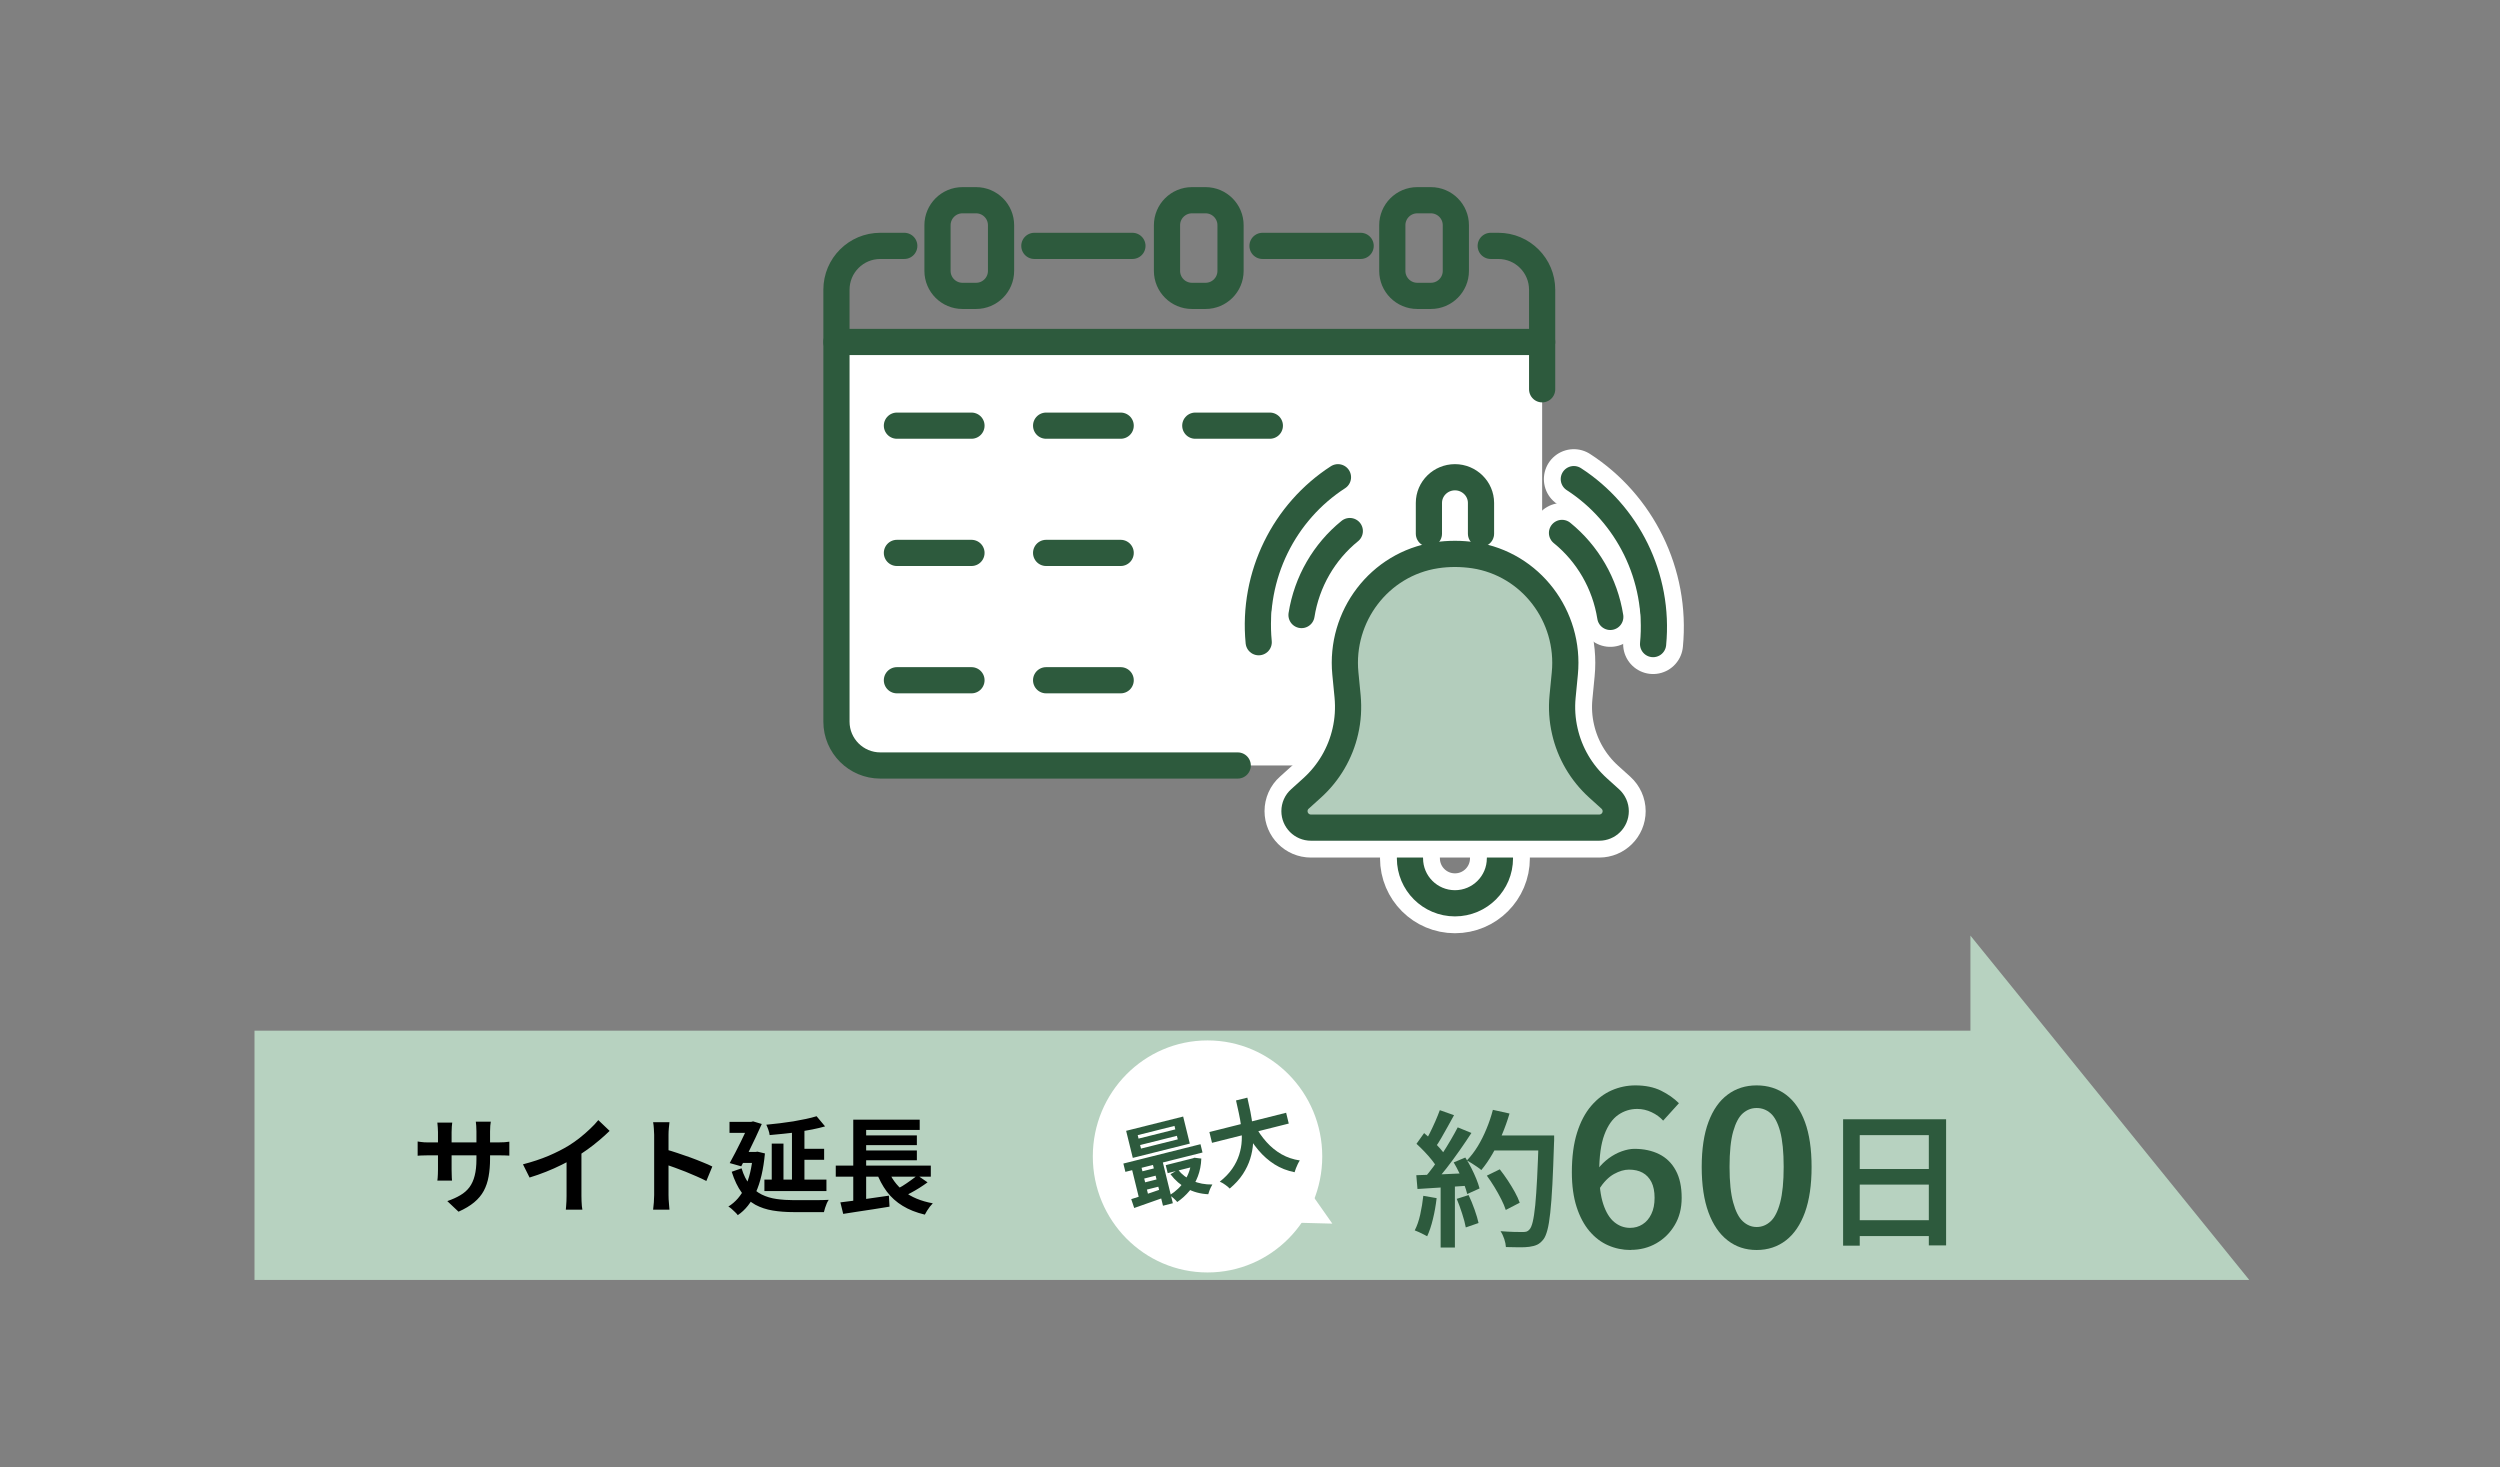 <svg width="334" height="196" viewBox="0 0 334 196" fill="none" xmlns="http://www.w3.org/2000/svg">
<rect x="0" y="0" width="334" height="196" fill="#808080" stroke="none"/>
<g clip-path="url(#clip0_65166_458291)">
<path d="M201.09 45.69H116.69C113.962 45.69 111.75 47.901 111.75 50.63V97.329C111.75 100.058 113.962 102.269 116.69 102.269H201.09C203.818 102.269 206.03 100.058 206.03 97.329V50.63C206.03 47.901 203.818 45.69 201.09 45.69Z" fill="white"/>
<path d="M151.291 32.85H138.191" stroke="#2D5A3D" stroke-width="3.5" stroke-linecap="round" stroke-linejoin="round"/>
<path d="M165.36 102.27H117.61C114.38 102.27 111.75 99.65 111.75 96.41V38.71C111.75 35.47 114.37 32.85 117.61 32.85H120.81" stroke="#2D5A3D" stroke-width="3.5" stroke-linecap="round" stroke-linejoin="round"/>
<path d="M199.16 32.85H200.17C203.41 32.85 206.03 35.47 206.03 38.71V52.01" stroke="#2D5A3D" stroke-width="3.5" stroke-linecap="round" stroke-linejoin="round"/>
<path d="M181.782 32.85H168.672" stroke="#2D5A3D" stroke-width="3.5" stroke-linecap="round" stroke-linejoin="round"/>
<path d="M130.4 26.75H128.59C126.745 26.75 125.25 28.245 125.25 30.09V36.19C125.25 38.035 126.745 39.53 128.59 39.53H130.4C132.245 39.53 133.74 38.035 133.74 36.19V30.09C133.74 28.245 132.245 26.75 130.4 26.75Z" stroke="#2D5A3D" stroke-width="3.5" stroke-linecap="round" stroke-linejoin="round"/>
<path d="M161.06 26.75H159.25C157.406 26.75 155.91 28.245 155.91 30.09V36.19C155.91 38.035 157.406 39.53 159.25 39.53H161.06C162.905 39.53 164.4 38.035 164.4 36.19V30.09C164.4 28.245 162.905 26.75 161.06 26.75Z" stroke="#2D5A3D" stroke-width="3.5" stroke-linecap="round" stroke-linejoin="round"/>
<path d="M191.162 26.75H189.352C187.507 26.75 186.012 28.245 186.012 30.09V36.19C186.012 38.035 187.507 39.53 189.352 39.53H191.162C193.006 39.53 194.502 38.035 194.502 36.19V30.09C194.502 28.245 193.006 26.75 191.162 26.75Z" stroke="#2D5A3D" stroke-width="3.5" stroke-linecap="round" stroke-linejoin="round"/>
<path d="M111.75 45.69H206.03" stroke="#2D5A3D" stroke-width="3.5" stroke-linecap="round" stroke-linejoin="round"/>
<path d="M119.828 56.869H129.788" stroke="#2D5A3D" stroke-width="3.5" stroke-linecap="round" stroke-linejoin="round"/>
<path d="M139.762 56.869H149.722" stroke="#2D5A3D" stroke-width="3.5" stroke-linecap="round" stroke-linejoin="round"/>
<path d="M119.828 73.869H129.788" stroke="#2D5A3D" stroke-width="3.5" stroke-linecap="round" stroke-linejoin="round"/>
<path d="M139.762 73.869H149.722" stroke="#2D5A3D" stroke-width="3.5" stroke-linecap="round" stroke-linejoin="round"/>
<path d="M119.828 90.881H129.788" stroke="#2D5A3D" stroke-width="3.5" stroke-linecap="round" stroke-linejoin="round"/>
<path d="M139.762 90.881H149.722" stroke="#2D5A3D" stroke-width="3.5" stroke-linecap="round" stroke-linejoin="round"/>
<path d="M159.691 56.869H169.651" stroke="#2D5A3D" stroke-width="3.5" stroke-linecap="round" stroke-linejoin="round"/>
<path d="M200.391 114.67C200.391 117.99 197.701 120.68 194.381 120.68C191.061 120.68 188.371 117.99 188.371 114.67" stroke="white" stroke-width="8" stroke-linecap="round" stroke-linejoin="round"/>
<path d="M200.391 114.67C200.391 117.99 197.701 120.68 194.381 120.68C191.061 120.68 188.371 117.99 188.371 114.67" stroke="#2D5A3D" stroke-width="3.5" stroke-linecap="round" stroke-linejoin="round"/>
<path d="M194.381 74C195.251 74 196.111 74.07 196.941 74.19C204.521 75.35 209.801 82.34 209.061 89.97L208.761 93.06C208.611 94.61 208.711 96.17 209.061 97.69C209.721 100.61 211.271 103.25 213.491 105.26L215.131 106.74C215.591 107.16 215.861 107.75 215.861 108.37C215.861 109.59 214.871 110.57 213.661 110.57H175.141C173.921 110.57 172.941 109.58 172.941 108.37C172.941 107.75 173.201 107.15 173.671 106.74L175.311 105.26C177.531 103.25 179.081 100.61 179.741 97.69C180.091 96.17 180.181 94.61 180.041 93.06L179.741 89.97C179.001 82.34 184.281 75.35 191.861 74.19C192.691 74.06 193.551 74 194.421 74H194.381Z" stroke="white" stroke-width="8" stroke-linecap="round" stroke-linejoin="round"/>
<path d="M194.381 74C195.251 74 196.111 74.07 196.941 74.19C204.521 75.35 209.801 82.34 209.061 89.97L208.761 93.06C208.611 94.61 208.711 96.17 209.061 97.69C209.721 100.61 211.271 103.25 213.491 105.26L215.131 106.74C215.591 107.16 215.861 107.75 215.861 108.37C215.861 109.59 214.871 110.57 213.661 110.57H175.141C173.921 110.57 172.941 109.58 172.941 108.37C172.941 107.75 173.201 107.15 173.671 106.74L175.311 105.26C177.531 103.25 179.081 100.61 179.741 97.69C180.091 96.17 180.181 94.61 180.041 93.06L179.741 89.97C179.001 82.34 184.281 75.35 191.861 74.19C192.691 74.06 193.551 74 194.421 74H194.381Z" fill="#B3CDBC"/>
<path d="M194.381 74C195.251 74 196.111 74.07 196.941 74.19C204.521 75.35 209.801 82.34 209.061 89.97L208.761 93.06C208.611 94.61 208.711 96.17 209.061 97.69C209.721 100.61 211.271 103.25 213.491 105.26L215.131 106.74C215.591 107.16 215.861 107.75 215.861 108.37C215.861 109.59 214.871 110.57 213.661 110.57H175.141C173.921 110.57 172.941 109.58 172.941 108.37C172.941 107.75 173.201 107.15 173.671 106.74L175.311 105.26C177.531 103.25 179.081 100.61 179.741 97.69C180.091 96.17 180.181 94.61 180.041 93.06L179.741 89.97C179.001 82.34 184.281 75.35 191.861 74.19C192.691 74.06 193.551 74 194.421 74H194.381Z" stroke="#2D5A3D" stroke-width="3.5" stroke-linecap="round" stroke-linejoin="round"/>
<path d="M210.262 64.01C217.412 68.63 221.722 77.07 220.852 86.05" stroke="white" stroke-width="8" stroke-linecap="round" stroke-linejoin="round"/>
<path d="M210.262 64.01C217.412 68.63 221.722 77.07 220.852 86.05" stroke="#2D5A3D" stroke-width="3.5" stroke-linecap="round" stroke-linejoin="round"/>
<path d="M208.684 71.199C212.104 73.969 214.434 77.969 215.134 82.419" stroke="white" stroke-width="8" stroke-linecap="round" stroke-linejoin="round"/>
<path d="M208.684 71.199C212.104 73.969 214.434 77.969 215.134 82.419" stroke="#2D5A3D" stroke-width="3.5" stroke-linecap="round" stroke-linejoin="round"/>
<path d="M178.752 63.76C171.602 68.38 167.292 76.82 168.162 85.8" stroke="white" stroke-width="8" stroke-linecap="round" stroke-linejoin="round"/>
<path d="M178.752 63.76C171.602 68.38 167.292 76.82 168.162 85.8" stroke="#2D5A3D" stroke-width="3.5" stroke-linecap="round" stroke-linejoin="round"/>
<path d="M180.333 70.949C176.913 73.719 174.583 77.719 173.883 82.169" stroke="white" stroke-width="8" stroke-linecap="round" stroke-linejoin="round"/>
<path d="M180.333 70.949C176.913 73.719 174.583 77.719 173.883 82.169" stroke="#2D5A3D" stroke-width="3.5" stroke-linecap="round" stroke-linejoin="round"/>
<path d="M190.902 71.3V67.19C190.902 65.3 192.462 63.76 194.382 63.76C195.342 63.76 196.212 64.15 196.842 64.77C197.472 65.39 197.862 66.25 197.862 67.19V71.3" stroke="#2D5A3D" stroke-width="3.5" stroke-linecap="round" stroke-linejoin="round"/>
</g>
<path d="M263.25 125V137.697H34V171H263.25H267.97H300.5L263.25 125Z" fill="#B7D2C0"/>
<g clip-path="url(#clip1_65166_458291)">
<path d="M161.326 170C169.79 170 176.652 163.06 176.652 154.5C176.652 145.94 169.79 139 161.326 139C152.862 139 146 145.94 146 154.5C146 163.06 152.862 170 161.326 170Z" fill="white"/>
<path d="M178 163.477L173.567 157.166L170.352 163.275L178 163.477Z" fill="white"/>
<path d="M150.082 155.451L160.386 152.866L160.656 153.976L150.352 156.561L150.082 155.451ZM150.451 151.078L158.07 149.17L158.958 152.785L151.34 154.693L150.451 151.078ZM151.08 155.612L152.339 155.299L153.507 160.065L152.249 160.378L151.08 155.612ZM151.13 160.207C151.52 160.086 151.949 159.944 152.418 159.793C152.898 159.641 153.397 159.47 153.926 159.288C154.455 159.106 154.984 158.924 155.514 158.743L155.793 159.884C155.034 160.146 154.285 160.409 153.537 160.681C152.788 160.944 152.119 161.186 151.53 161.388L151.13 160.197V160.207ZM151.999 151.654L152.109 152.118L157.021 150.887L156.911 150.422L151.999 151.654ZM152.239 156.582L154.855 155.925L155.094 156.895L152.478 157.551L152.239 156.582ZM152.319 152.977L152.438 153.451L157.351 152.219L157.231 151.745L152.319 152.977ZM152.598 158.056L155.214 157.4L155.454 158.369L152.838 159.025L152.598 158.056ZM153.856 154.895L155.174 154.562L156.692 160.752L155.374 161.085L153.856 154.895ZM155.743 155.663L159.507 154.714L159.767 155.784L156.003 156.733L155.743 155.663ZM159.098 154.825L159.348 154.764L159.567 154.673L160.496 154.784C160.466 155.653 160.306 156.44 160.036 157.157C159.767 157.874 159.387 158.51 158.928 159.086C158.459 159.651 157.91 160.156 157.281 160.59C157.161 160.439 157.001 160.277 156.802 160.096C156.602 159.914 156.422 159.783 156.262 159.682C156.672 159.429 157.051 159.136 157.401 158.803C157.75 158.47 158.05 158.096 158.299 157.702C158.549 157.299 158.748 156.874 158.898 156.43C159.048 155.986 159.128 155.521 159.138 155.047L159.088 154.835L159.098 154.825ZM157.391 156.279C157.89 156.915 158.529 157.4 159.328 157.753C160.116 158.096 161.005 158.268 161.973 158.248C161.914 158.359 161.844 158.49 161.764 158.642C161.684 158.793 161.624 158.955 161.564 159.116C161.504 159.278 161.464 159.419 161.424 159.55C160.356 159.5 159.407 159.237 158.569 158.783C157.73 158.329 156.991 157.692 156.372 156.874L157.401 156.279H157.391Z" fill="#2D5A3D"/>
<path d="M161.574 151.239L171.828 148.664L172.178 150.108L161.924 152.683L161.574 151.239ZM165.139 147.018L166.646 146.645C166.786 147.24 166.916 147.866 167.056 148.533C167.185 149.199 167.295 149.876 167.365 150.573C167.435 151.269 167.455 151.976 167.415 152.693C167.375 153.41 167.245 154.117 167.026 154.814C166.806 155.52 166.477 156.207 166.037 156.874C165.598 157.55 165.009 158.186 164.29 158.792C164.14 158.631 163.941 158.459 163.691 158.287C163.441 158.105 163.202 157.974 162.962 157.873C163.661 157.318 164.21 156.742 164.629 156.136C165.049 155.531 165.348 154.915 165.548 154.289C165.748 153.662 165.868 153.026 165.897 152.38C165.927 151.744 165.897 151.108 165.818 150.492C165.738 149.866 165.628 149.27 165.498 148.674C165.368 148.089 165.248 147.533 165.129 147.008L165.139 147.018ZM167.635 150.33C168.084 151.158 168.603 151.905 169.202 152.572C169.801 153.238 170.47 153.784 171.209 154.208C171.958 154.632 172.767 154.904 173.655 155.036C173.565 155.167 173.476 155.329 173.386 155.51C173.296 155.692 173.216 155.894 173.136 156.086C173.056 156.288 172.996 156.46 172.956 156.611C171.968 156.409 171.079 156.066 170.281 155.561C169.482 155.056 168.763 154.42 168.114 153.652C167.465 152.875 166.866 151.996 166.317 151.007L167.635 150.33Z" fill="#2D5A3D"/>
</g>
<path d="M65.472 154.812C65.472 155.68 65.407 156.469 65.276 157.178C65.155 157.878 64.94 158.517 64.632 159.096C64.324 159.665 63.895 160.179 63.344 160.636C62.793 161.093 62.098 161.509 61.258 161.882L59.76 160.468C60.432 160.235 61.011 159.973 61.496 159.684C61.991 159.395 62.397 159.04 62.714 158.62C63.031 158.191 63.265 157.677 63.414 157.08C63.573 156.473 63.652 155.741 63.652 154.882V151.158C63.652 150.869 63.643 150.617 63.624 150.402C63.605 150.178 63.587 149.996 63.568 149.856H65.57C65.551 149.996 65.528 150.178 65.5 150.402C65.481 150.617 65.472 150.869 65.472 151.158V154.812ZM60.418 149.982C60.399 150.113 60.381 150.29 60.362 150.514C60.343 150.729 60.334 150.971 60.334 151.242V156.254C60.334 156.459 60.339 156.66 60.348 156.856C60.357 157.043 60.362 157.211 60.362 157.36C60.371 157.5 60.381 157.621 60.39 157.724H58.43C58.449 157.621 58.463 157.5 58.472 157.36C58.481 157.211 58.491 157.043 58.5 156.856C58.509 156.66 58.514 156.459 58.514 156.254V151.242C58.514 151.037 58.505 150.827 58.486 150.612C58.477 150.397 58.458 150.187 58.43 149.982H60.418ZM55.798 152.502C55.891 152.511 56.013 152.53 56.162 152.558C56.311 152.577 56.484 152.595 56.68 152.614C56.876 152.623 57.091 152.628 57.324 152.628H66.508C66.881 152.628 67.185 152.619 67.418 152.6C67.651 152.581 67.861 152.558 68.048 152.53V154.392C67.899 154.373 67.698 154.364 67.446 154.364C67.194 154.355 66.881 154.35 66.508 154.35H57.324C57.091 154.35 56.876 154.355 56.68 154.364C56.493 154.364 56.325 154.369 56.176 154.378C56.036 154.387 55.91 154.397 55.798 154.406V152.502ZM69.868 155.554C71.128 155.227 72.267 154.849 73.284 154.42C74.311 153.981 75.211 153.524 75.986 153.048C76.471 152.749 76.957 152.409 77.442 152.026C77.937 151.634 78.399 151.233 78.828 150.822C79.267 150.411 79.635 150.019 79.934 149.646L81.446 151.088C81.017 151.508 80.545 151.933 80.032 152.362C79.528 152.791 79.001 153.202 78.45 153.594C77.899 153.986 77.353 154.345 76.812 154.672C76.28 154.98 75.683 155.297 75.02 155.624C74.367 155.951 73.676 156.259 72.948 156.548C72.22 156.837 71.487 157.094 70.75 157.318L69.868 155.554ZM75.692 153.944L77.68 153.482V159.782C77.68 159.987 77.685 160.211 77.694 160.454C77.703 160.697 77.717 160.921 77.736 161.126C77.755 161.341 77.778 161.504 77.806 161.616H75.594C75.613 161.504 75.627 161.341 75.636 161.126C75.655 160.921 75.669 160.697 75.678 160.454C75.687 160.211 75.692 159.987 75.692 159.782V153.944ZM87.396 159.656C87.396 159.479 87.396 159.189 87.396 158.788C87.396 158.377 87.396 157.906 87.396 157.374C87.396 156.833 87.396 156.268 87.396 155.68C87.396 155.092 87.396 154.527 87.396 153.986C87.396 153.435 87.396 152.95 87.396 152.53C87.396 152.11 87.396 151.802 87.396 151.606C87.396 151.363 87.382 151.083 87.354 150.766C87.335 150.449 87.303 150.169 87.256 149.926H89.44C89.412 150.169 89.384 150.439 89.356 150.738C89.328 151.027 89.314 151.317 89.314 151.606C89.314 151.867 89.314 152.222 89.314 152.67C89.314 153.118 89.314 153.617 89.314 154.168C89.314 154.709 89.314 155.265 89.314 155.834C89.314 156.394 89.314 156.935 89.314 157.458C89.314 157.981 89.314 158.438 89.314 158.83C89.314 159.213 89.314 159.488 89.314 159.656C89.314 159.787 89.319 159.973 89.328 160.216C89.337 160.449 89.356 160.692 89.384 160.944C89.412 161.196 89.431 161.42 89.44 161.616H87.256C87.293 161.336 87.326 161.009 87.354 160.636C87.382 160.263 87.396 159.936 87.396 159.656ZM88.894 153.552C89.361 153.673 89.883 153.832 90.462 154.028C91.041 154.215 91.624 154.415 92.212 154.63C92.8 154.845 93.351 155.059 93.864 155.274C94.387 155.479 94.821 155.671 95.166 155.848L94.368 157.78C93.976 157.575 93.542 157.369 93.066 157.164C92.59 156.949 92.105 156.744 91.61 156.548C91.125 156.352 90.644 156.17 90.168 156.002C89.701 155.834 89.277 155.685 88.894 155.554V153.552ZM102.124 157.598H110.412V159.124H102.124V157.598ZM106.492 153.482H110.104V154.952H106.492V153.482ZM105.806 150.85H107.472V158.354H105.806V150.85ZM103.104 152.782H104.672V158.494H103.104V152.782ZM109.096 149.128L110.23 150.486C109.707 150.635 109.143 150.771 108.536 150.892C107.929 151.013 107.304 151.125 106.66 151.228C106.016 151.321 105.367 151.401 104.714 151.466C104.07 151.531 103.44 151.592 102.824 151.648C102.805 151.443 102.749 151.209 102.656 150.948C102.563 150.677 102.469 150.449 102.376 150.262C102.973 150.206 103.575 150.141 104.182 150.066C104.798 149.991 105.4 149.907 105.988 149.814C106.585 149.711 107.145 149.604 107.668 149.492C108.2 149.38 108.676 149.259 109.096 149.128ZM97.462 149.884H100.486V151.354H97.462V149.884ZM100.136 149.884H100.346L100.612 149.814L101.774 150.164C101.531 150.715 101.256 151.317 100.948 151.97C100.64 152.623 100.323 153.281 99.996 153.944C99.669 154.597 99.347 155.223 99.03 155.82L97.49 155.386C97.733 154.947 97.98 154.485 98.232 154C98.484 153.505 98.731 153.015 98.974 152.53C99.217 152.045 99.436 151.587 99.632 151.158C99.828 150.729 99.996 150.36 100.136 150.052V149.884ZM98.96 153.902H101.228V155.372H98.918L98.96 153.902ZM100.598 153.902H100.92L101.2 153.86L102.194 154.098C101.998 156.226 101.592 157.967 100.976 159.32C100.369 160.664 99.567 161.672 98.568 162.344C98.484 162.223 98.363 162.087 98.204 161.938C98.055 161.789 97.901 161.644 97.742 161.504C97.583 161.364 97.439 161.261 97.308 161.196C98.26 160.608 99.007 159.745 99.548 158.606C100.099 157.458 100.449 155.988 100.598 154.196V153.902ZM99.072 156.086C99.352 157.001 99.721 157.738 100.178 158.298C100.635 158.858 101.163 159.287 101.76 159.586C102.367 159.885 103.034 160.085 103.762 160.188C104.49 160.291 105.269 160.342 106.1 160.342C106.259 160.342 106.487 160.342 106.786 160.342C107.094 160.342 107.43 160.342 107.794 160.342C108.158 160.342 108.522 160.342 108.886 160.342C109.259 160.333 109.605 160.328 109.922 160.328C110.249 160.319 110.515 160.309 110.72 160.3C110.627 160.421 110.538 160.58 110.454 160.776C110.37 160.972 110.295 161.173 110.23 161.378C110.165 161.593 110.113 161.779 110.076 161.938H109.334H106.044C105.027 161.938 104.093 161.868 103.244 161.728C102.395 161.588 101.62 161.331 100.92 160.958C100.229 160.575 99.618 160.029 99.086 159.32C98.563 158.611 98.12 157.687 97.756 156.548L99.072 156.086ZM111.658 155.722H124.356V157.206H111.658V155.722ZM114.92 151.69H122.494V152.992H114.92V151.69ZM114.92 153.706H122.494V155.008H114.92V153.706ZM112.274 160.636C112.825 160.571 113.455 160.491 114.164 160.398C114.883 160.295 115.634 160.188 116.418 160.076C117.211 159.964 117.991 159.852 118.756 159.74L118.84 161.21C118.121 161.322 117.393 161.439 116.656 161.56C115.919 161.681 115.209 161.789 114.528 161.882C113.847 161.985 113.221 162.083 112.652 162.176L112.274 160.636ZM118.588 156.142C119.045 157.365 119.769 158.368 120.758 159.152C121.747 159.936 123.035 160.473 124.622 160.762C124.501 160.883 124.37 161.033 124.23 161.21C124.099 161.387 123.973 161.569 123.852 161.756C123.731 161.943 123.633 162.115 123.558 162.274C122.41 162.003 121.421 161.611 120.59 161.098C119.759 160.594 119.055 159.959 118.476 159.194C117.907 158.429 117.431 157.533 117.048 156.506L118.588 156.142ZM122.564 157.024L123.922 157.962C123.577 158.214 123.213 158.461 122.83 158.704C122.457 158.937 122.079 159.157 121.696 159.362C121.313 159.567 120.959 159.749 120.632 159.908L119.512 159.04C119.839 158.872 120.189 158.676 120.562 158.452C120.935 158.219 121.295 157.976 121.64 157.724C121.995 157.472 122.303 157.239 122.564 157.024ZM113.996 149.59H122.872V150.962H115.718V156.338H113.996V149.59ZM113.996 156.17H115.718V160.818L113.996 161V156.17Z" fill="black"/>
<g clip-path="url(#clip2_65166_458291)">
<path d="M190.145 159.759L191.934 160.07C191.825 161.012 191.666 161.937 191.441 162.855C191.223 163.764 190.964 164.534 190.671 165.164C190.538 165.083 190.37 165.001 190.17 164.902C189.969 164.804 189.769 164.706 189.56 164.607C189.351 164.509 189.167 164.435 189.008 164.378C189.317 163.788 189.56 163.084 189.743 162.257C189.927 161.43 190.061 160.602 190.153 159.759H190.145ZM189.217 157.007C190.136 156.982 191.24 156.941 192.527 156.892C193.815 156.843 195.127 156.777 196.481 156.712L196.465 158.383C195.211 158.473 193.957 158.563 192.72 158.637C191.482 158.718 190.37 158.784 189.376 158.849L189.217 156.998V157.007ZM189.242 152.813L190.262 151.38C190.621 151.683 190.989 152.01 191.365 152.371C191.741 152.731 192.084 153.091 192.402 153.444C192.72 153.796 192.962 154.123 193.138 154.427L192.034 156.056C191.859 155.745 191.624 155.393 191.323 155.016C191.023 154.64 190.688 154.255 190.32 153.87C189.952 153.485 189.593 153.132 189.25 152.821L189.242 152.813ZM192.352 148.316L194.258 148.988C193.99 149.488 193.706 149.995 193.413 150.52C193.121 151.044 192.828 151.552 192.552 152.043C192.268 152.535 192.001 152.96 191.733 153.313L190.27 152.723C190.521 152.33 190.78 151.879 191.031 151.363C191.282 150.855 191.532 150.331 191.767 149.791C192.001 149.25 192.201 148.759 192.36 148.316H192.352ZM194.759 150.618L196.582 151.363C196.097 152.109 195.57 152.895 194.993 153.714C194.417 154.533 193.84 155.319 193.255 156.073C192.669 156.826 192.118 157.482 191.599 158.047L190.295 157.375C190.68 156.941 191.081 156.441 191.491 155.884C191.9 155.319 192.302 154.738 192.694 154.123C193.087 153.517 193.464 152.911 193.815 152.305C194.166 151.699 194.483 151.142 194.751 150.618H194.759ZM192.469 157.908H194.375V166.672H192.469V157.908ZM194.216 155.295L195.763 154.648C196.047 155.082 196.314 155.549 196.565 156.04C196.816 156.54 197.042 157.023 197.234 157.498C197.426 157.973 197.568 158.399 197.669 158.776L196.022 159.521C195.93 159.144 195.788 158.71 195.612 158.227C195.428 157.744 195.219 157.244 194.977 156.736C194.734 156.228 194.483 155.745 194.216 155.303V155.295ZM194.617 160.168L196.206 159.66C196.49 160.25 196.749 160.897 197 161.593C197.251 162.298 197.426 162.896 197.535 163.395L195.829 163.985C195.737 163.477 195.579 162.863 195.345 162.15C195.119 161.438 194.876 160.774 194.626 160.176L194.617 160.168ZM199.449 148.275L201.673 148.767C201.389 149.725 201.054 150.667 200.661 151.601C200.268 152.535 199.834 153.403 199.366 154.205C198.897 155.008 198.413 155.712 197.903 156.319C197.752 156.188 197.568 156.04 197.334 155.884C197.1 155.729 196.858 155.573 196.615 155.409C196.364 155.254 196.155 155.131 195.98 155.033C196.498 154.492 196.983 153.87 197.418 153.157C197.853 152.444 198.245 151.666 198.588 150.831C198.939 149.995 199.224 149.144 199.449 148.275ZM198.647 157.064L200.369 156.22C200.728 156.679 201.088 157.17 201.439 157.703C201.79 158.235 202.108 158.759 202.392 159.275C202.676 159.791 202.885 160.258 203.036 160.684L201.171 161.651C201.038 161.233 200.837 160.758 200.569 160.226C200.302 159.693 200.001 159.153 199.667 158.604C199.332 158.055 198.989 157.539 198.647 157.072V157.064ZM199.148 151.699H206.471V153.706H199.148V151.699ZM205.569 151.699H207.634V152.33C207.634 152.485 207.634 152.608 207.617 152.707C207.55 154.885 207.475 156.728 207.399 158.252C207.316 159.775 207.224 161.028 207.115 162.019C207.007 163.01 206.881 163.78 206.731 164.337C206.58 164.894 206.413 165.304 206.212 165.566C205.945 165.91 205.669 166.147 205.376 166.287C205.084 166.426 204.741 166.516 204.323 166.573C203.972 166.622 203.512 166.647 202.935 166.639C202.358 166.639 201.782 166.622 201.188 166.606C201.171 166.295 201.104 165.934 200.971 165.533C200.837 165.132 200.67 164.779 200.469 164.485C201.113 164.534 201.706 164.567 202.258 164.583C202.81 164.599 203.211 164.599 203.462 164.599C203.663 164.599 203.83 164.575 203.964 164.534C204.097 164.485 204.214 164.403 204.323 164.272C204.499 164.1 204.649 163.756 204.774 163.231C204.9 162.707 205.009 161.97 205.109 161.012C205.201 160.053 205.284 158.849 205.36 157.383C205.435 155.925 205.502 154.173 205.569 152.141V151.707V151.699Z" fill="#2D5A3D"/>
<path d="M217.858 167C216.797 167 215.793 166.795 214.849 166.377C213.904 165.968 213.076 165.329 212.349 164.477C211.63 163.625 211.053 162.544 210.635 161.25C210.217 159.956 210 158.408 210 156.622C210 154.558 210.234 152.797 210.694 151.331C211.154 149.865 211.789 148.669 212.592 147.735C213.394 146.802 214.305 146.114 215.317 145.671C216.328 145.229 217.39 145.008 218.494 145.008C219.814 145.008 220.96 145.245 221.913 145.712C222.866 146.187 223.66 146.744 224.304 147.391L222.197 149.717C221.796 149.267 221.286 148.89 220.659 148.595C220.04 148.3 219.396 148.153 218.736 148.153C217.816 148.153 216.964 148.415 216.195 148.947C215.426 149.48 214.807 150.356 214.347 151.585C213.887 152.813 213.653 154.493 213.653 156.614C213.653 158.367 213.837 159.784 214.197 160.873C214.556 161.962 215.049 162.765 215.668 163.273C216.287 163.781 216.989 164.043 217.775 164.043C218.393 164.043 218.953 163.887 219.447 163.568C219.94 163.257 220.333 162.798 220.617 162.2C220.91 161.602 221.052 160.881 221.052 160.029C221.052 159.178 220.91 158.481 220.634 157.924C220.349 157.367 219.957 156.95 219.447 156.671C218.937 156.393 218.326 156.262 217.624 156.262C217.006 156.262 216.337 156.458 215.626 156.851C214.916 157.245 214.247 157.924 213.628 158.883L213.478 156.172C213.896 155.623 214.389 155.148 214.941 154.738C215.492 154.337 216.069 154.026 216.671 153.813C217.273 153.6 217.833 153.485 218.36 153.485C219.605 153.485 220.701 153.723 221.654 154.189C222.607 154.665 223.351 155.385 223.877 156.36C224.412 157.335 224.671 158.555 224.671 160.029C224.671 161.43 224.362 162.642 223.735 163.682C223.117 164.723 222.289 165.534 221.269 166.115C220.249 166.697 219.112 166.983 217.867 166.983L217.858 167Z" fill="#2D5A3D"/>
<path d="M234.688 167C233.2 167 231.912 166.574 230.809 165.714C229.705 164.862 228.852 163.609 228.251 161.971C227.649 160.332 227.348 158.309 227.348 155.91C227.348 153.51 227.649 151.503 228.251 149.898C228.852 148.284 229.705 147.064 230.809 146.245C231.912 145.417 233.208 145.008 234.688 145.008C236.167 145.008 237.496 145.417 238.6 146.245C239.703 147.072 240.548 148.292 241.141 149.898C241.735 151.511 242.028 153.518 242.028 155.91C242.028 158.301 241.735 160.324 241.141 161.971C240.548 163.609 239.703 164.862 238.6 165.714C237.496 166.566 236.192 167 234.688 167ZM234.688 163.928C235.39 163.928 236.008 163.674 236.552 163.175C237.095 162.675 237.522 161.831 237.831 160.652C238.14 159.472 238.299 157.892 238.299 155.901C238.299 153.911 238.14 152.322 237.831 151.167C237.522 150.02 237.095 149.21 236.552 148.735C236.008 148.259 235.39 148.03 234.688 148.03C233.985 148.03 233.392 148.268 232.848 148.735C232.305 149.21 231.879 150.02 231.553 151.167C231.227 152.314 231.068 153.895 231.068 155.901C231.068 157.908 231.227 159.472 231.553 160.652C231.87 161.831 232.305 162.675 232.848 163.175C233.392 163.674 234.002 163.928 234.688 163.928Z" fill="#2D5A3D"/>
<path d="M246.238 149.537H259.999V166.385H257.691V151.658H248.462V166.418H246.238V149.537ZM247.726 163.019H258.678V165.14H247.726V163.019ZM247.743 156.18H258.661V158.26H247.743V156.18Z" fill="#2D5A3D"/>
</g>
<defs>
<clipPath id="clip0_65166_458291">
<rect width="114.96" height="99.69" fill="white" transform="translate(110 25)"/>
</clipPath>
<clipPath id="clip1_65166_458291">
<rect width="32" height="31" fill="white" transform="translate(146 139)"/>
</clipPath>
<clipPath id="clip2_65166_458291">
<rect width="71" height="22" fill="white" transform="translate(189 145)"/>
</clipPath>
</defs>
</svg>
